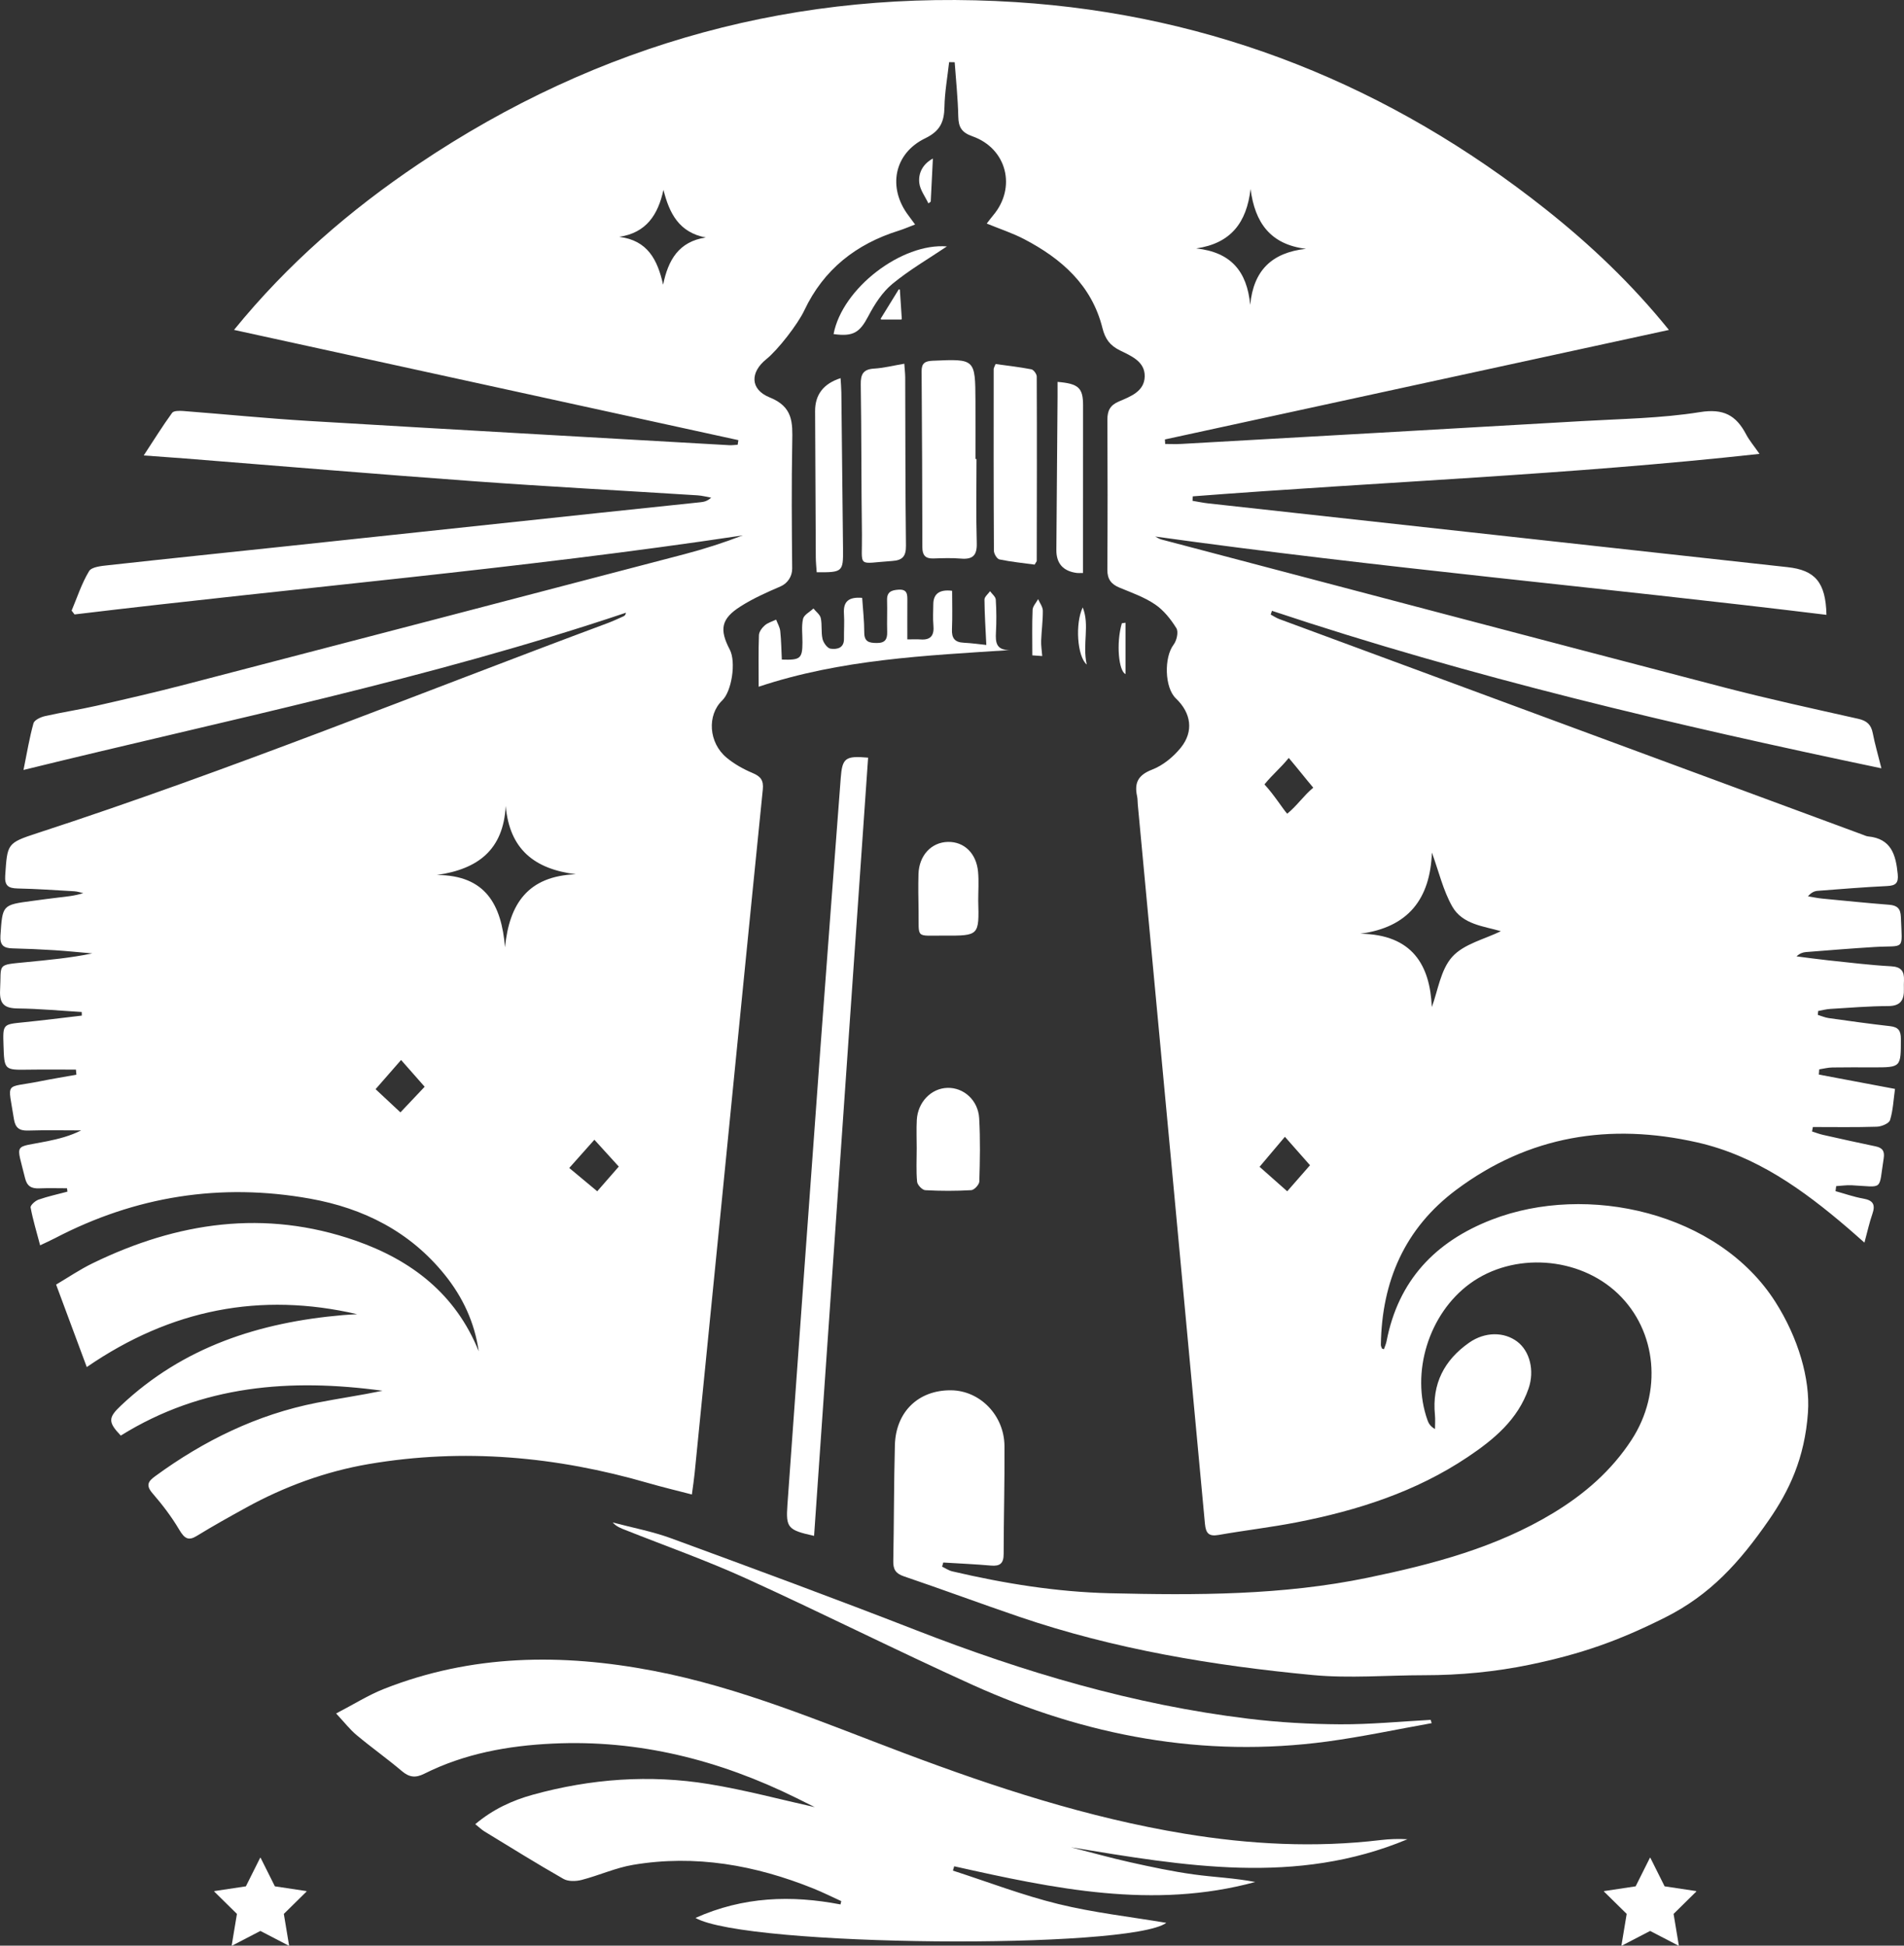 <svg xmlns="http://www.w3.org/2000/svg" id="Layer_2" viewBox="0 0 1400.87 1431.42"><rect x="0" y="0" width="1400.87" height="1431.42" fill="#333333" stroke="none"/><defs><style>      .cls-1 {        fill: #fff;      }    </style></defs><g id="Layer_1-2" data-name="Layer_1"><g><g><path class="cls-1" d="M262.88,966.88c-71.12-16.51-137.16-3.67-199.04,38.88-7.7-20.73-14.8-39.81-22.56-60.68,8.32-4.89,17.32-11.05,27.02-15.76,62.24-30.25,126.54-39.84,193.24-16.6,41.25,14.38,73.75,39.32,90.69,81.46-3.04-21.32-11.81-39.99-25.09-56.44-25.55-31.63-59.59-48.81-98.97-55.87-65.85-11.8-128.48-1.84-187.79,29.11-3.07,1.6-6.25,3.01-10.85,5.21-2.63-9.96-5.33-18.8-7.01-27.83-.29-1.58,3.39-4.93,5.83-5.78,6.92-2.43,14.16-3.97,21.27-5.87-.19-1.47-.13-1.03-.32-2.49-6.81,0-13.63-.22-20.43.07-5.64.24-8.97-1.52-10.41-7.45-6.52-26.85-8.92-22.08,16.37-27.24,8.43-1.72,16.77-3.85,24.91-7.96-13.06,0-26.13-.29-39.18.12-6.45.2-9.33-2.15-10.31-8.46-4.43-28.44-7.22-22.51,18.67-27.69,9.06-1.82,18.19-3.3,27.29-4.94-.21-2.29-.13-1.46-.34-3.75-11.54,0-23.08-.14-34.61.03-18.09.28-18.09.37-18.68-17.88-.51-15.61-.49-15.44,14.7-16.95,14.33-1.43,28.62-3.27,42.93-4.93-.04-1.63-.03-1.01-.07-2.65-15.64-.93-31.28-2.43-46.92-2.6-9.85-.11-13.7-3.14-13.15-13.5,1.07-19.91-3.04-18.35,19.5-20.6,16.04-1.6,32.1-3.02,48.34-6.4-9.31-.8-18.6-1.78-27.92-2.37-10.31-.65-20.63-1.1-30.96-1.35-6.39-.16-9.17-2.41-8.7-9.4,1.52-22.55,1.29-22.57,23.34-25.49,6.4-.85,12.79-1.74,19.2-2.49,6.05-.7,12.12-1.23,18.38-3.27-2.21-.47-4.4-1.23-6.62-1.36-13.85-.8-27.71-1.75-41.58-2.05-6.85-.15-9.75-1.91-9.22-9.55,1.61-23.39,1.18-23.86,23.8-31.23,141.76-46.2,279.81-102.46,419.44-154.44,3.92-1.46,7.72-3.26,11.55-4.96.87-.39,1.66-.97,1.92-2.69-144.45,48.57-293.38,78.84-443.25,115.68,2.59-12.71,4.37-23.7,7.35-34.35.67-2.4,5.28-4.54,8.43-5.25,12.49-2.83,25.19-4.74,37.69-7.58,21.71-4.93,43.42-9.93,64.97-15.53,122.74-31.91,245.44-63.97,368.12-96.11,14.43-3.78,28.65-8.38,42.67-13.76-163.4,24.62-327.88,38.43-491.68,58.16-.95-1.25-1.19-1.57-2.14-2.81,4.12-9.78,7.41-20.07,12.85-29.05,1.92-3.16,9.13-3.8,14.06-4.34,43.54-4.8,87.11-9.29,130.66-13.92,76.7-8.16,153.39-16.37,230.09-24.53,25.03-2.66,50.07-5.24,75.09-7.9,2.51-.27,4.99-.8,7.8-3.37-3.38-.59-6.74-1.5-10.14-1.71-54.74-3.46-109.53-6.38-164.23-10.35-70.82-5.14-141.58-11.12-212.36-16.73-9.29-.73-18.58-1.37-30.76-2.26,7.54-11.51,13.86-21.67,20.87-31.33,1.17-1.61,5.39-1.58,8.13-1.37,30.79,2.37,61.54,5.47,92.37,7.32,103.1,6.19,206.23,11.94,309.35,17.83,2.08.12,4.18-.2,6.26-.31l.52-3.4c-122.96-26.87-245.92-53.74-371.08-81.1,39.56-48.66,85.24-88.07,135.65-121.98C440.76,31.34,587.83-8.62,747.33,1.55c145.58,9.28,275.51,61.72,389.81,152.32,32.96,26.13,63.43,55.01,90.76,88.87-125.2,27.2-248.01,53.88-370.82,80.57.07,1.11.14,2.22.21,3.33,3.92,0,7.85.19,11.76-.03,98.28-5.55,196.57-11.07,294.84-16.79,29-1.69,58.27-2.03,86.84-6.62,17.35-2.79,26.58,2.34,33.94,16.31,2.34,4.44,5.68,8.36,9.88,14.41-139.95,15.44-278.67,20.57-416.94,31.25-.07,1.1-.15,2.19-.22,3.29,3.82.63,7.63,1.45,11.47,1.88,142.1,15.67,284.21,31.33,426.32,46.92,20.17,2.21,28.1,10.99,28.64,35.09-164.65-20.17-329.55-34.66-493.86-57.62,1.48.73,2.89,1.75,4.46,2.16,137.93,36.33,275.83,72.78,413.85,108.78,32.78,8.55,65.91,15.74,98.97,23.17,6.27,1.41,9.43,4.27,10.64,10.51,1.51,7.86,3.79,15.58,6.37,25.91-152.54-31.96-302.18-67.11-448.41-115.88l-.92,2.77c2.11,1.12,4.13,2.5,6.35,3.32,143.17,52.94,286.36,105.84,429.56,158.74,1.21.45,2.43,1.04,3.69,1.16,17.03,1.65,20.37,13.63,21.73,27.76.63,6.54-1.45,8.43-7.74,8.74-17.07.82-34.12,2.22-51.17,3.53-2.37.18-4.67,1.16-7.12,4.04,3.51.57,7,1.33,10.54,1.67,16.38,1.6,32.76,3.24,49.17,4.53,5.89.46,8.41,2.74,8.64,8.91.94,25.72,3.44,20.76-19.59,22.18-16.75,1.03-33.47,2.39-50.2,3.71-2.36.19-4.68.98-6.96,3.18,7.76.97,15.51,2.08,23.29,2.9,15.4,1.61,30.79,3.54,46.24,4.38,7.47.41,9.78,3.63,9.51,10.45-.08,1.98-.14,3.97-.07,5.95.32,8.64-2.56,12.86-11.59,12.88-14.18.04-28.37,1.24-42.54,2.09-2.99.18-5.95.99-8.92,1.51-.1.96-.2,1.92-.3,2.89,2.67.8,5.29,1.96,8.01,2.35,15.02,2.11,30.04,4.23,45.11,5.93,6.03.68,8.02,3.2,8.01,9.31-.01,21.02.21,21.02-20.45,21.02-10.01,0-20.02-.11-30.02.07-3.21.06-6.4.9-9.6,1.38l-.28,3.84c18.23,3.43,36.45,6.87,56.03,10.56-1.12,7.99-1.43,15.76-3.65,22.95-.76,2.46-6.26,4.75-9.67,4.86-15.69.51-31.4.23-47.1.23-.21,1.09-.41,2.17-.62,3.26,2.67.84,5.3,1.89,8.03,2.5,12.91,2.9,25.82,5.79,38.77,8.47,5.16,1.07,6.75,3.65,5.91,8.89-3.84,24.14.37,20.97-23.51,19.73-3.79-.2-7.63.4-11.44.63-.16,1.23-.32,2.46-.48,3.7,6.79,1.87,13.5,4.26,20.4,5.47,7.26,1.27,9.11,4.44,6.71,11.31-2.21,6.31-3.61,12.9-5.84,21.09-4.84-4.26-8.53-7.57-12.3-10.8-32.86-28.13-67.55-53.16-110.78-62.94-64.18-14.51-123.84-5.01-177.25,34.9-37.96,28.36-54.76,67.35-55.46,113.99-.01.9.45,1.82.79,2.69.08.2.54.24,1.46.6.67-1.99,1.56-3.92,1.95-5.94,8.63-44.62,35.76-73.24,77.3-89.36,70.27-27.27,166.81-5.45,208.78,60.51,16.76,26.34,25.72,56.61,23.95,81.42-2.39,33.53-13.82,57.48-28.74,79.02-21.55,31.13-43.1,55.08-76.63,71.84-34.05,17.03-61.15,26.63-98.87,34.5-25.67,5.35-51.86,7.84-78.08,7.83-27.08,0-55.04,2.43-82-.12-73.38-6.95-145.89-18.98-215.95-42.86-28.4-9.68-56.54-20.14-84.96-29.79-6.09-2.07-7.86-5.2-7.74-11.23.55-28.4.43-56.81,1.18-85.21.65-24.68,17.4-40.64,41.33-40.41,21.28.21,39.15,18.4,39.3,41.05.18,26.46-.57,52.93-.6,79.4,0,6.87-2.66,9.1-9.33,8.51-11.68-1.03-23.4-1.53-35.1-2.25l-.86,3.04c2.49,1.18,4.87,2.85,7.5,3.46,38.11,8.91,76.64,15.16,115.84,16.1,63.63,1.52,127.19,1.58,189.98-11.45,47.59-9.87,94.32-22.11,136.41-47.62,22.9-13.88,42.78-31.1,57.53-53.75,22.88-35.13,18.71-80.08-9.96-107.52-28.75-27.52-77.01-30.81-108.98-7.43-30.24,22.12-43.7,65.47-31.15,100.57.82,2.29,2.08,4.42,5.48,6.42,0-3.49.29-7-.05-10.46-2.24-22.78,6.83-40.27,25.18-53.11,11.61-8.12,25.66-8.09,35.36-.78,9.26,6.98,12.88,21.31,8.37,34.46-7.9,23.03-25.71,37.66-44.85,50.49-38.17,25.58-81.12,39.31-125.79,48.01-18.99,3.7-38.26,5.92-57.33,9.27-7.31,1.28-9.5-1.11-10.17-8.29-16.35-176.45-32.91-352.87-49.42-529.3-.18-1.93-.07-3.91-.48-5.79-2.16-9.91.67-15.67,11.07-19.68,7.97-3.07,15.62-9.36,21.07-16.11,9.72-12.03,7.59-25.62-3.61-36.26-8.38-7.96-8.78-30.25-1.66-39.58,2.27-2.98,3.7-9.36,2.04-12.04-4.08-6.61-9.34-13.23-15.68-17.53-7.9-5.36-17.27-8.65-26.2-12.35-6.13-2.54-8.97-6.28-8.92-13.17.23-36.8.19-73.6.03-110.4-.03-6.55,1.96-10.62,8.42-13.38,8.49-3.62,18.8-7.36,19.03-18.4.24-11.04-9.98-15.12-18.24-19.19-7.27-3.58-10.84-8.34-12.85-16.42-7.85-31.49-30.07-51.06-57.59-65.43-8.51-4.44-17.77-7.45-27.54-11.46,1.71-2.2,3.13-4.17,4.7-6.02,17.32-20.46,10.14-49.23-15.25-58.19-7.92-2.79-10.23-6.72-10.39-14.54-.28-13.33-1.71-26.63-2.65-39.94l-4.09-.07c-1.22,11-3.23,21.99-3.43,33.01-.2,10.97-3.22,17.73-14.15,23.01-23.07,11.14-27.8,36.45-12.31,56.83,1.34,1.76,2.63,3.57,4.85,6.6-4.49,1.71-8.14,3.32-11.92,4.5-31.46,9.82-55.37,28.56-69.6,58.74-4.73,10.03-19.35,28.97-27.98,35.89-11.87,9.53-12.07,22.22,2.56,28.1,17.22,6.91,16.83,18.54,16.56,32.84-.58,31-.35,62.02-.05,93.02.06,5.71-3.31,10.9-8.56,13.17-10.05,4.33-20.19,8.83-29.39,14.68-14.32,9.1-15.78,16.89-7.94,31.86,4.69,8.96,1.47,30.58-5.57,37.34-11.27,10.82-10.07,31.1,3.23,42.13,5.61,4.66,12.27,8.4,19.01,11.23,6,2.52,8.3,5.33,7.61,12.17-10.44,103.08-20.59,206.19-30.84,309.28-6.41,64.56-12.85,129.11-19.31,193.66-.47,4.75-1.21,9.47-2.03,15.73-11.43-2.98-21.98-5.48-32.38-8.49-67.27-19.46-135.54-25.78-205.29-13.91-31.76,5.41-62.26,16.59-90.48,32.16-12.13,6.69-24.25,13.42-36.04,20.67-5.95,3.66-8.92,2.39-12.96-4.46-5.66-9.59-12.42-18.45-19.71-26.86-5.32-6.13-2.79-9.07,1.96-12.54,35.89-26.26,75.03-45.41,118.87-54.05,16.1-3.17,32.37-5.48,48.45-8.84-67.59-9.19-132.86-4.22-192.61,32.99-9.5-9.93-9.25-13.24.05-22.02,45.86-43.32,102-61.31,163.33-66.62,3.53-.31,7.07-.45,10.61-.68ZM1053.44,740.94c4.45-11.81,6.42-27.43,15.07-37.02,8.58-9.52,23.89-12.97,35.75-18.83-12.33-3.66-28.21-4.85-35.75-18.15-6.71-11.82-9.87-25.66-14.99-39.69-1.27,33.92-17.17,54.97-52.68,59.71,38.47.5,51.33,23.34,52.61,53.98ZM372.08,592.99c-1.77,32.43-20.51,46.42-50.62,50.76,35.93.12,47.49,21.95,50.1,53.18,3.16-32.02,16.87-52.39,52.11-53.74-30.5-3.82-48.73-18.31-51.58-50.2ZM919.84,224.28c2.42-25.31,15.87-38.45,41.06-41.23-26.25-3.14-37.64-19.31-40.8-44.04-2.88,24.92-14.6,40.06-39.96,43.75,25.53,2.81,37.35,16.79,39.7,41.52ZM487.89,209.46c3.69-18.13,11.48-31.73,31.38-34.73-19.6-3.71-26.78-17.65-31.13-35.06-4.01,18.42-12.63,31.58-32.53,34.59,20.87,2.58,28.16,16.81,32.28,35.2ZM930.32,577.11c6.85,7.26,13.85,18.47,16.76,21.55,7.37-6.05,12.25-13.49,19.16-19.16-5.69-6.71-11.32-13.97-18.03-21.88-6.32,7.75-11.7,11.9-17.89,19.49ZM963.85,857.28l-18.48-20.93-18.64,22.08,20.35,18.01,16.76-19.16ZM455.28,858.27l-17.95-19.75-18.5,20.77,20.59,17.14,15.86-18.17ZM276.33,801.31c6.51,6.09,12.46,11.64,18.28,17.08,6.22-6.57,11.88-12.56,17.84-18.86-5.61-6.37-11.23-12.74-17.35-19.69-6.5,7.44-12.51,14.32-18.76,21.47Z"></path><path class="cls-1" d="M349.71,1342.03c12.95-10.91,27.2-17.46,42.36-21.65,42.54-11.74,85.91-14.95,129.46-7.83,26.9,4.4,53.35,11.53,77.96,16.99-2.99-1.49-8.23-4.12-13.48-6.71-56.55-27.94-115.96-43.06-179.41-40.05-32.85,1.55-64.78,7.32-94.46,22.18-6.42,3.21-11,2.68-16.46-1.94-10.81-9.16-22.41-17.38-33.29-26.47-5.02-4.19-9.09-9.51-15.09-15.93,13.06-6.78,23.72-13.54,35.24-18.09,64.53-25.45,130.68-26.2,198.05-13.32,64.23,12.27,123.97,37.74,184.6,60.58,67.18,25.3,135.16,47.51,206.18,59.25,48,7.93,96.17,10.48,144.62,4.69,6.47-.77,13-.96,19.53-.58-81.86,34.28-164.48,19.56-247.54,5.92,14.56,3.71,29.04,7.78,43.71,11.05,15.42,3.43,30.92,6.74,46.55,8.9,15.04,2.08,30.29,2.64,45.31,5.58-75.05,20.45-148.29,4.82-221.5-11.55-.31,1.06-.63,2.12-.94,3.18,25.83,8.34,51.3,18.15,77.59,24.59,26.09,6.39,53.01,9.38,79.41,13.84-26.85,19.79-309.1,17.69-346.42-3.63,35.16-15.73,70.47-16.86,106.7-9.92.19-.81.37-1.62.56-2.44-6.83-3.11-13.55-6.48-20.51-9.28-42.7-17.18-86.79-25.12-132.62-17.41-12.9,2.17-25.19,7.83-37.96,11.12-4.16,1.07-9.81,1.21-13.32-.79-19.61-11.18-38.79-23.13-58.08-34.89-2.11-1.29-3.92-3.08-6.77-5.35Z"></path><path class="cls-1" d="M598.97,1129.96c-19.27-4.26-20.83-5.89-19.63-22.78,8.02-112.28,16.11-224.55,24.33-336.82,4.83-65.95,9.93-131.87,14.89-197.81,1.12-14.83,3.27-16.64,20.15-15.13-13.23,190.56-26.46,381.16-39.75,572.54Z"></path><path class="cls-1" d="M1053.35,1267.74c-25.59,4.55-51.05,10.03-76.78,13.5-91.17,12.3-178.09-4.17-261.21-41.74-55.84-25.24-110.62-52.84-166.41-78.22-29.02-13.2-59.18-23.86-88.84-35.64-3.26-1.29-6.57-2.45-9.33-5.56,14.4,3.84,29.2,6.59,43.14,11.71,60.25,22.12,120.47,44.34,180.27,67.62,79.08,30.79,159.89,54.81,244.33,65.06,22.37,2.72,45.03,4,67.56,4.12,22.17.12,44.35-2.08,66.53-3.27.25.81.49,1.61.74,2.42Z"></path><path class="cls-1" d="M718.47,337.71c0,20.63-.4,41.26.19,61.87.26,9.13-3.01,12.13-11.75,11.38-6.72-.58-13.53-.29-20.29-.09-5.84.18-7.98-2.52-7.99-8.17-.08-43.18-.23-86.37-.56-129.55-.05-6.07,2.65-7.51,8.17-7.75,31.28-1.38,31.3-1.49,31.45,29.77.07,14.18.01,28.36.01,42.54.26,0,.51,0,.77,0Z"></path><path class="cls-1" d="M558.19,505.25c0-13.72-.24-25.85.2-37.95.09-2.5,2.26-5.43,4.31-7.21,2.28-1.98,5.51-2.87,8.33-4.23,1.06,2.82,2.74,5.56,3.04,8.46.73,6.98.82,14.02,1.16,20.94,13.68.48,15.11-.79,15.18-12.63.04-5.8-.83-11.81.43-17.33.68-2.97,4.98-5.11,7.65-7.62,1.88,2.34,4.84,4.45,5.4,7.08,1.07,4.98.14,10.4,1.3,15.35.65,2.8,3.55,6.81,5.87,7.13,4.65.64,10-.26,9.9-7.34-.08-6.13.39-12.28-.02-18.38-.59-8.79,3.21-12.51,13.4-11.67.56,8.44,1.54,16.95,1.54,25.47,0,6.89,3.53,7.68,9.17,7.74,6.13.06,7.85-2.68,7.69-8.23-.23-7.73.15-15.48-.08-23.22-.18-6.14,3.13-7.43,8.43-7.78,6.48-.42,6.53,3.44,6.5,7.96-.07,9.26-.02,18.52-.02,28.62,4.05,0,6.86-.18,9.64.03,7.71.6,10.24-3.08,9.55-10.41-.48-5.11-.11-10.31-.08-15.47q.06-11.64,13.84-9.91c0,9.26.3,18.8-.11,28.32-.28,6.46,2.01,9.56,8.58,9.88,6.04.3,12.05,1.17,16.7,1.65-.54-11.45-1.29-22.42-1.37-33.39-.01-2.04,2.67-4.1,4.11-6.16,1.47,2.05,4.07,4.04,4.21,6.18.51,8.03.56,16.13.13,24.17-.38,7.25.08,13.16,10.39,12.95-62.46,4.1-124.42,6.8-184.99,26.99Z"></path><path class="cls-1" d="M761.22,415.39c-8.3-1.14-17.2-2.02-25.9-3.82-1.77-.36-4.03-4.14-4.05-6.36-.25-44.54-.21-89.08-.17-133.62,0-.89.63-1.77,1.39-3.77,8.67,1.21,17.57,2.19,26.33,3.89,1.66.32,3.97,3.47,3.97,5.32.18,45.18.09,90.35,0,135.53,0,.55-.59,1.1-1.57,2.83Z"></path><path class="cls-1" d="M665.34,267.59c.3,4.39.65,7.24.67,10.08.15,41.24.06,82.49.55,123.73.09,7.88-2.49,10.82-10.17,11.32-26.52,1.74-21.87,5.74-22.22-19.73-.5-36.73-.3-73.47-.87-110.19-.12-7.62,1.94-11.15,9.89-11.62,6.96-.42,13.85-2.18,22.15-3.59Z"></path><path class="cls-1" d="M674.48,845.26c0-7.1-.32-14.22.06-21.3.7-13.11,10.56-23.25,22.48-23.61,11.99-.36,22.67,9.06,23.42,22.44.87,15.44.57,30.98.1,46.45-.07,2.28-3.74,6.24-5.92,6.37-11.26.65-22.59.65-33.85.02-2.21-.12-5.79-3.86-6.01-6.19-.75-8-.29-16.11-.29-24.18Z"></path><path class="cls-1" d="M719.73,662.64c.68,25.72.68,25.83-25.18,25.69-21.4-.12-18.37,2.68-18.71-18.21-.15-9-.32-18.02-.07-27.01.39-13.74,9.47-23.47,21.68-23.71,11.93-.23,20.95,8.4,22.17,22.06.63,7.01.11,14.13.11,21.2Z"></path><path class="cls-1" d="M618.45,278.22c.21,3.68.54,7.12.58,10.55.44,38.4.85,76.81,1.23,115.22.17,16.73-.35,17.18-19.37,17.02-.23-3.61-.65-7.32-.67-11.03-.21-35.82-.35-71.65-.51-107.48q-.09-18.23,18.73-24.28Z"></path><path class="cls-1" d="M796.83,421.56c-2.64,0-3.61.11-4.55-.02q-15.13-2.01-15.06-16.88c.28-37.71.59-75.42.88-113.14.03-3.49,0-6.99,0-10.56,15.51,1.29,18.77,4.44,18.77,17.32,0,37.39-.03,74.78-.04,112.17,0,3.48,0,6.96,0,11.1Z"></path><path class="cls-1" d="M696.69,181.29c-12.98,8.75-27.41,17.11-40.12,27.57-7.39,6.08-13.09,14.97-17.63,23.61-6.36,12.1-10.99,15.35-25.64,13.32,6.44-33.9,50.33-67.21,83.39-64.49Z"></path><path class="cls-1" d="M766.84,482.67c-2.39-.17-5.48-.39-7.3-.52,0-11.59-.27-22.54.19-33.46.12-2.69,2.65-5.28,4.07-7.92,1.22,2.85,3.43,5.68,3.46,8.54.08,7.34-.96,14.69-1.23,22.04-.13,3.62.48,7.26.79,11.31Z"></path><path class="cls-1" d="M796.62,446.87c5.28,13.13-.37,26.86,2.93,42.04-7.02-6.01-8.62-30.23-2.93-42.04Z"></path><path class="cls-1" d="M828.09,458.14v37.78c-4.95-2.15-7.04-22.41-2.69-37.37.9-.13,1.79-.27,2.69-.4Z"></path><path class="cls-1" d="M683.07,149.64c-2.34-5-6.1-9.83-6.7-15.02-.91-7.93,3.22-14.32,10-17.98-.53,10.68-1.06,21.21-1.58,31.75-.58.42-1.15.83-1.73,1.25Z"></path><path class="cls-1" d="M662.1,213.35c.49,7.52.92,14.07,1.39,21.17.02.3-.22.57-.53.57h-14.45c-.41,0-.66-.46-.44-.81,4.45-7.22,8.58-13.91,13.05-21.17.27-.44.95-.27.98.25Z"></path></g><path class="cls-1" d="M191.77,1366.85l10.47,20.94,23.15,3.49c.18.03.25.24.12.37l-16.68,16.43,3.84,23.09c.03.18-.15.31-.31.23l-20.78-10.79-20.78,10.79c-.16.08-.34-.05-.31-.23l3.84-23.09-16.68-16.43c-.13-.13-.06-.34.12-.37l23.15-3.49,10.47-20.94c.08-.16.31-.16.39,0Z"></path><path class="cls-1" d="M1214.28,1366.85l10.47,20.94,23.15,3.49c.18.03.25.24.12.37l-16.68,16.43,3.84,23.09c.03.18-.15.31-.31.23l-20.78-10.79-20.78,10.79c-.16.08-.34-.05-.31-.23l3.84-23.09-16.68-16.43c-.13-.13-.06-.34.12-.37l23.15-3.49,10.47-20.94c.08-.16.31-.16.39,0Z"></path></g></g></svg>